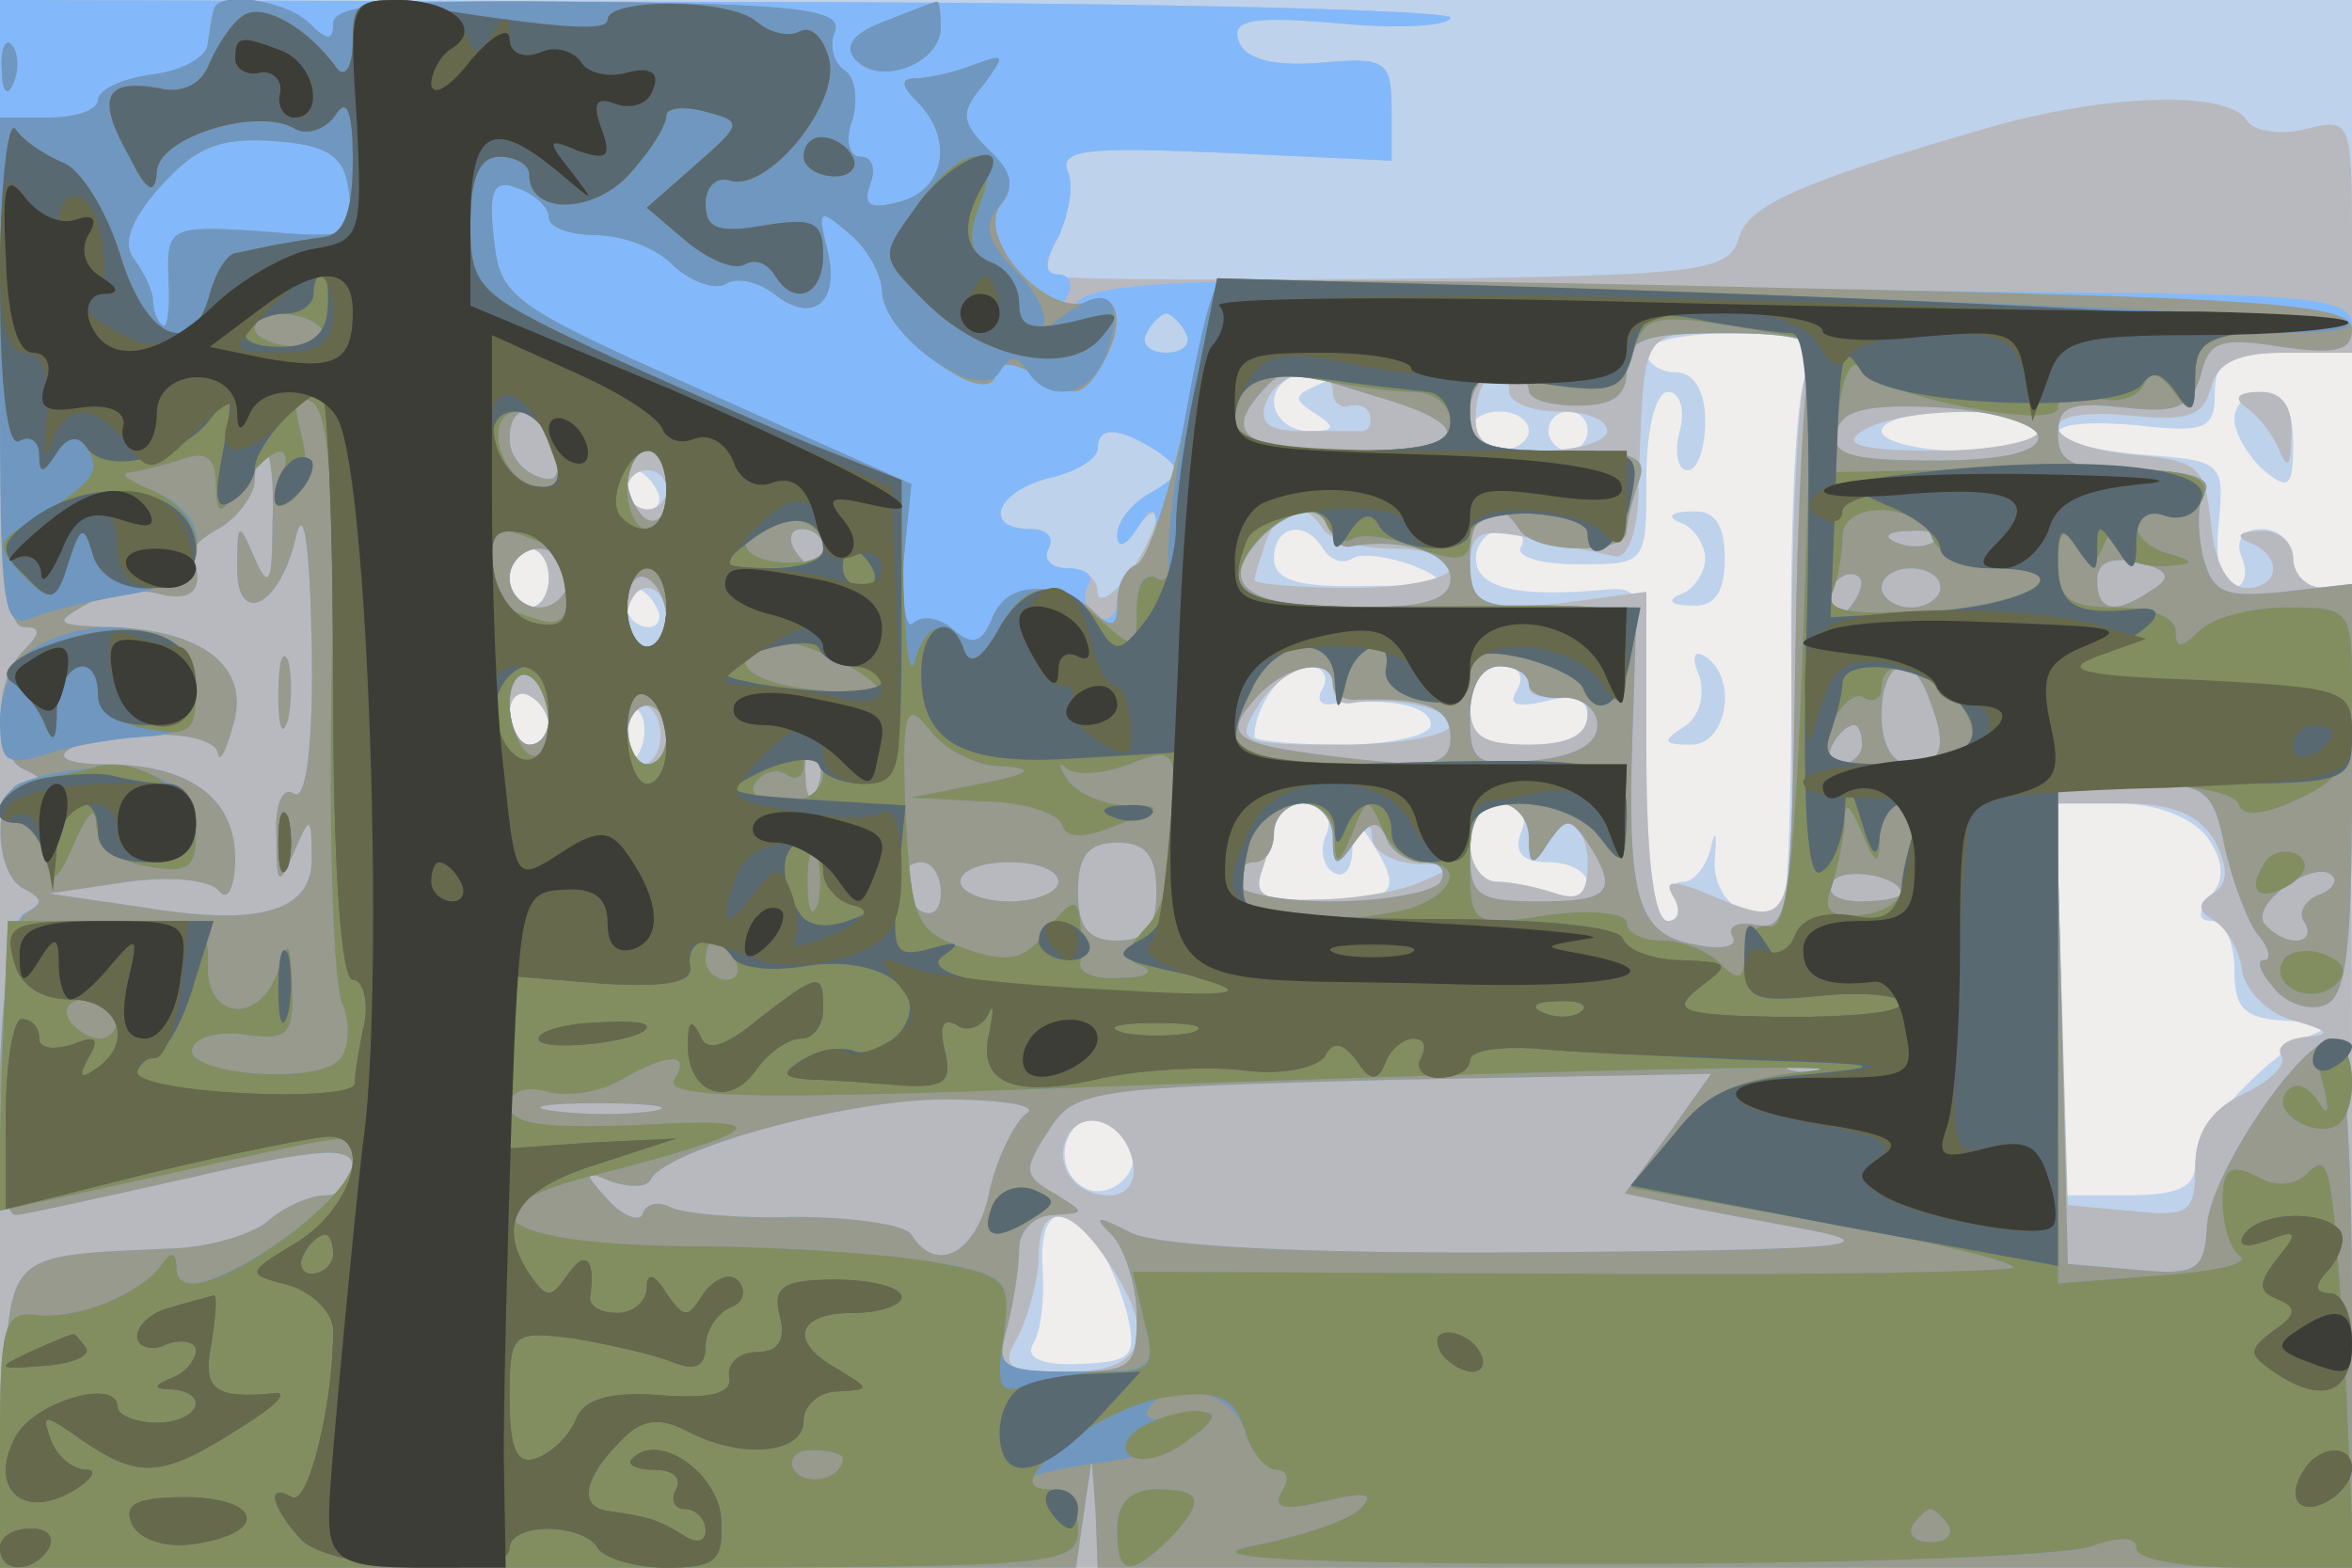<svg xmlns="http://www.w3.org/2000/svg" xmlns:xlink="http://www.w3.org/1999/xlink" width="120" height="80"><g><svg xmlns="http://www.w3.org/2000/svg" xmlns:xlink="http://www.w3.org/1999/xlink" width="120" height="80"/><svg xmlns="http://www.w3.org/2000/svg" width="120" height="80" version="1.0" viewBox="0 0 120 80"><g fill="#efeeed" transform="matrix(.1 0 0 -.1 0 80)"><path d="M0 400V0h1200v800H0V400z"/></g></svg><svg xmlns="http://www.w3.org/2000/svg" width="120" height="80" version="1.0" viewBox="0 0 120 80"><g fill="#bed2eb" transform="matrix(.1 0 0 -.1 0 80)"><path d="M0 400V0h1200v250c0 216-2 250-15 250-8 0-15 7-15 15s-7 15-16 15c-10 0-14-6-10-15 3-8 1-15-5-15s-9 15-7 33c3 31 2 32-39 35-24 2-43 7-43 11 0 5 18 6 40 4 35-4 40-2 40 16 0 17 6 21 35 21h35v180H0V400zm921 208c-5-13-8-80-7-151 0-70-2-127-6-127-21 0-35 14-33 33 1 12 0 14-2 5-2-10-9-18-14-18-6 0-7-4-4-10 3-5 1-10-4-10-7 0-11 32-11 85 0 83-1 86-22 84-44-4-65 1-65 16 0 8 7 15 14 15 8 0 12-4 9-9s10-9 29-9c35 0 35 0 35 44 0 26 5 44 11 44s9-9 6-20-1-20 4-20 9 11 9 25c0 16-6 25-15 25-8 0-15 5-15 10 0 6 20 10 45 10 42 0 44-1 36-22zm-250-5c-11-5-11-7 0-14s10-9-3-9c-10 0-18 7-18 15s8 15 18 14c12 0 13-2 3-6zm109-23c0-5-7-10-15-10s-15 5-15 10c0 6 7 10 15 10s15-4 15-10zm30 0c0-5-4-10-10-10-5 0-10 5-10 10 0 6 5 10 10 10 6 0 10-4 10-10zm230 0c0-5-18-10-40-10s-40 5-40 10c0 6 18 10 40 10s40-4 40-10zm-705-30c3-5 1-10-4-10-6 0-11 5-11 10 0 6 2 10 4 10 3 0 8-4 11-10zm340-30c4-6 10-8 15-5 4 3 19 1 32-4 19-8 15-10-24-10-36-1-48 3-48 14 0 17 16 20 25 5zm-395-15c0-8-4-15-10-15-5 0-10 7-10 15s5 15 10 15c6 0 10-7 10-15zm55-15c3-5 1-10-4-10-6 0-11 5-11 10 0 6 2 10 4 10 3 0 8-4 11-10zm340-41c-4-6-1-10 6-8 28 3 49-1 49-11 0-5-20-10-45-10s-45 2-45 4c0 16 15 36 27 36 8 0 11-5 8-11zm99-1c-5-8 0-9 14-6 15 4 22 2 22-8 0-9-11-14-30-14-23 0-30 4-30 20 0 11 7 20 16 20s12-5 8-12zm-494-19c0-5-4-9-10-9-5 0-10 7-10 16 0 8 5 12 10 9 6-3 10-10 10-16zm47-11c-3-8-6-5-6 6-1 11 2 17 5 13 3-3 4-12 1-19zm350-43c-4-8-2-17 3-20 6-4 10 2 10 12 0 15 2 16 10 3 16-25 12-30-26-30-29 0-35 3-30 16 3 9 6 20 6 25s7 9 16 9c10 0 14-6 11-15zm99 0c-4-10 1-15 14-15 11 0 20-5 20-11s-7-8-16-5-22 6-30 6-14 9-14 20c0 12 7 20 16 20 10 0 14-6 10-15zm350-2c9-13 9-22 2-30-7-9-7-13 1-13 6 0 11-11 11-25 0-20 5-25 28-26 15 0 21-3 14-6-24-10-62-50-62-67 0-12-9-16-35-16h-35v200h31c19 0 37-7 45-17zM576 219c10-17-13-36-27-22-12 12-4 33 11 33 5 0 12-5 16-11zm-18-52c6-6 13-23 17-37 5-22 3-25-24-26-19-1-28 3-24 10 4 6 6 23 5 38-2 30 9 36 26 15zm300 366c6-2 12-11 12-18s-6-16-12-18c-8-3-6-6 5-6 12-1 17 7 17 24s-5 25-17 24c-11 0-13-3-5-6zm9-78c3-10 0-21-8-26-11-7-11-9 4-9 18 0 24 34 7 45-6 4-7-1-3-10zm273 131c0-7 7-19 15-26 13-11 15-8 15 14 0 16-5 26-15 26-8 0-15-6-15-14z"/></g></svg><svg xmlns="http://www.w3.org/2000/svg" width="120" height="80" version="1.0" viewBox="0 0 120 80"><g fill="#b8b9be" transform="matrix(.1 0 0 -.1 0 80)"><path d="M0 400V0h1200v250c0 216-2 250-15 250-8 0-15 7-15 15s-8 15-17 14c-11 0-13-3-5-6 17-7 15-23-2-23-9 0-16 12-18 33-3 29-6 32-40 35-21 2-38 8-38 14s15 8 36 6c29-3 38-1 42 14 3 13 14 18 38 18h34v60c0 59-1 60-24 54-13-3-27-1-30 5-10 15-72 13-131-4-97-28-124-40-128-57-5-16-20-18-139-20-124-1-192-1-211 1-4 1-3 10 3 20 5 11 8 26 5 33-5 12 10 13 80 10l85-4v26c0 25-3 27-36 24-25-2-39 2-42 11-4 11 7 13 52 9 31-3 56-1 56 3s-166 8-370 8L0 800V400zm605 230c3-5-1-10-10-10s-13 5-10 10c3 6 8 10 10 10s7-4 10-10zm316-22c-4-13-7-81-7-151 1-137 3-132-48-111-14 5-17 4-12-4 4-7 2-12-3-12-7 0-11 31-11 84v84l-45-6c-41-4-45-3-45 17s4 22 33 16c17-4 37-8 42-9 6 0 11 15 11 34 3 85 0 80 49 80 42 0 44-1 36-22zm-241-8c0-5 4-9 9-7 5 1 9-1 10-5 1-5-1-8-4-8h-30c-18 0-23 4-19 15 7 17 34 21 34 5zm90 0c0-5 11-10 25-10s25-4 25-10c0-5-15-10-34-10-29 0-34 4-33 20 1 20 17 29 17 10zm270-20c0-5-24-10-52-10-38 0-49 3-38 10 20 13 90 13 90 0zm-450-10c13-9 13-12-2-21-10-5-18-15-18-22s4-6 10 3c5 8 10 11 10 5-1-5-7-19-15-29-8-11-15-14-15-8 0 7-7 12-16 12-8 0-12 5-9 10 3 6-1 10-9 10-25 0-18 19 9 26 14 3 25 10 25 15 0 12 11 11 30-1zm-250-20c0-5-4-10-10-10-5 0-10 5-10 10 0 6 5 10 10 10 6 0 10-4 10-10zm335-20c3-5 19-10 36-10 16 0 29-4 29-10 0-5-22-10-50-10-27 0-50 2-50 4s3 11 6 20c7 18 20 21 29 6zm-395-25c0-8-4-15-10-15-5 0-10 7-10 15s5 15 10 15c6 0 10-7 10-15zm60-20c0-8-4-15-10-15-5 0-10 7-10 15s5 15 10 15c6 0 10-7 10-15zm340-35c0-5 3-9 8-9 23 4 52-2 52-11 0-5-25-10-55-10-53 0-55 1-43 20 13 21 38 27 38 10zm100 0c0-5 7-7 15-4 9 4 15 0 15-10 0-11-9-16-30-16-23 0-30 4-30 20 0 11 7 20 15 20s15-4 15-10zm-500-21c0-5-4-9-10-9-5 0-10 7-10 16 0 8 5 12 10 9 6-3 10-10 10-16zm57-4c0-8-4-15-9-15-4 0-8 7-8 15s4 15 8 15c5 0 9-7 9-15zm343-52c0-15 2-16 10-3 6 10 10 11 10 3 0-7 10-13 23-14 21 0 21-1 2-9-11-5-35-9-54-9-26-1-32 2-27 15 3 9 6 20 6 25s7 9 15 9 15-8 15-17zm101 0c0-11 3-13 6-5 8 20 23 14 23-9 0-15-4-19-16-15-9 3-22 6-30 6s-14 9-14 20c0 25 30 27 31 3zm349-2c7-14 7-22-1-27s-8-9 1-14c6-4 13-15 14-26 2-10 14-22 27-25 17-5 19-7 6-8-10-1-16-5-13-10 3-4-6-13-19-19-17-8-25-20-25-37 0-24-3-26-32-23l-33 3-3 103-3 102h35c25 0 38-6 46-19zM578 207c2-10-3-17-12-17-18 0-29 16-21 31 9 14 29 6 33-14zm-14-49c27-39 21-58-19-58-32 0-35 2-25 19 5 11 10 29 10 40 0 27 15 27 34-1zm582 434c6-4 14-14 17-22 4-10 6-8 6 8 1 15-5 22-16 22s-14-3-7-8z"/></g></svg><svg xmlns="http://www.w3.org/2000/svg" width="120" height="80" version="1.0" viewBox="0 0 120 80"><g fill="#83b9fb" transform="matrix(.1 0 0 -.1 0 80)"><path d="M0 640c0-118 3-160 12-160s9-3 0-12c-16-16-15-55 1-61 9-4 9-6 0-6-17-1-17-48 0-55 9-5 9-7-1-12-13-6-18-154-4-154 4 0 44 9 89 19 69 16 83 16 83 5 0-8-6-14-14-14s-21-6-28-12c-7-7-29-14-48-15-89-4-85 0-88-85L-1 0h550l4 28 4 27 2-27 1-28h640v135c0 79-4 135-9 135-17 0-63-69-65-95-1-23-5-26-36-23l-35 3-3 123-3 122h40c36 0 40-2 46-32 4-18 12-39 17-45 6-7 7-13 3-13s-2-6 5-14c6-8 18-12 26-9 11 4 14 28 14 110v105l-35-4c-30-3-36-1-41 18-3 13-3 28 1 33 4 7-8 11-34 11-33 0-41 4-41 18 0 15 6 17 34 14 27-3 34 0 39 17 4 17 10 19 41 14 29-4 36-2 36 11 0 14-20 16-167 17-93 1-235 3-318 5-105 2-154-1-164-9-12-9-13-9-7 1 4 6 2 12-4 12-7 0-8 6 0 19 5 11 8 26 5 33-5 12 10 13 80 10l85-4v26c0 25-3 27-36 24-25-2-39 2-42 11-4 11 7 13 52 9 31-3 56-1 56 3s-166 8-370 8L0 800V640zm605-10c3-5-1-10-10-10s-13 5-10 10c3 6 8 10 10 10s7-4 10-10zm319-11c-3-6-7-75-8-153-2-130-3-141-20-138-10 2-15-1-12-6s-6-7-19-4c-30 5-35 24-32 110l2 62h-42c-39 0-43 2-43 25 0 25 14 33 25 15 8-13 55-13 55-1 0 5 3 16 6 25 5 13-2 16-40 16-39 0-46 3-46 20 0 11 7 20 15 20s15-4 15-9 11-8 25-8c18 0 25 5 25 18 0 16 8 19 51 19 34 0 48-4 43-11zm-223-21c53-15 49-28-9-28-54 0-67 7-51 27 14 16 12 16 60 1zm339-21c0-8-20-12-53-12-43 0-53 3-50 15 3 11 16 14 54 12 28-2 49-9 49-15zm-757-6c3-14 1-18-9-14-8 3-14 11-14 19 0 21 17 17 23-5zm307-1c13-9 13-12-2-21-10-5-18-15-18-22s4-6 10 3c8 13 10 12 10-2 0-10-4-18-10-18-5 0-10-7-10-16 0-8-5-12-10-9-6 4-8 11-5 16 4 5-1 9-10 9s-13 5-10 10c3 6-1 10-9 10-25 0-18 19 9 26 14 3 25 10 25 15 0 12 11 11 30-1zm-451-37c0-31-2-34-9-18-8 19-9 19-9-3-1-33 22-22 30 14 4 17 7-4 8-54 1-53-3-81-9-77s-10-6-9-22c0-25 1-26 9-8 8 19 9 19 9-2 1-28-26-36-86-26l-48 7 40 6c22 3 43 1 47-5 4-5 8 2 8 17 0 31-24 48-66 48-39 0-20 14 21 15 19 1 35-3 36-9s4 0 8 14c9 30-16 49-64 50-26 1-28 2-12 11 10 6 27 9 38 6 17-5 24 3 17 19-2 3 5 10 15 15 9 6 17 17 17 24 0 8 2 15 5 15s5-17 4-37zm201 16c0-11-4-17-10-14-5 3-10 13-10 21s5 14 10 14c6 0 10-9 10-21zm340-19c0-5 3-9 8-9 27 5 52-3 52-16 0-11-12-15-49-15-54 0-70 11-49 34 15 17 38 21 38 6zm-260-10c0-5-2-10-4-10-3 0-8 5-11 10-3 6-1 10 4 10 6 0 11-4 11-10zm567 4c-3-3-12-4-19-1-8 3-5 6 6 6 11 1 17-2 13-5zm-697-19c0-8-7-15-15-15s-15 7-15 15 7 15 15 15 15-7 15-15zm808-6c-19-13-28-11-28 5 0 9 7 12 21 9 16-4 17-8 7-14zm-758-15c0-8-4-14-10-14-5 0-10 9-10 21 0 11 5 17 10 14 6-3 10-13 10-21zm602 4c-7-7-12-8-12-2 0 14 12 26 19 19 2-3-1-11-7-17zm48 12c0-5-7-10-15-10s-15 5-15 10c0 6 7 10 15 10s15-4 15-10zm-710-66c0-8-4-14-10-14-5 0-10 9-10 21 0 11 5 17 10 14 6-3 10-13 10-21zm400 17c0-5 6-9 13-8 34 1 47-4 47-19 0-14-8-16-51-11-61 7-66 11-48 31 15 17 39 21 39 7zm100 0c0-5 8-8 18-7 9 0 17-6 17-14 0-10-12-16-32-18-30-3-33-1-33 22 0 16 6 26 15 26 8 0 15-4 15-9zm204-7c10-25 7-34-9-34-9 0-15 9-15 25 0 28 15 34 24 9zm-644-19c0-8-4-15-10-15-5 0-10 7-10 15s5 15 10 15c6 0 10-7 10-15zm610-5c0-5-5-10-11-10-5 0-7 5-4 10 3 6 8 10 11 10 2 0 4-4 4-10zm-533-22c-3-8-6-5-6 6-1 11 2 17 5 13 3-3 4-12 1-19zm263-25c0-16 2-16 11-3 8 11 12 12 16 3 2-7 11-13 19-13 9 0 12-4 9-10-3-5-28-10-56-10-27 0-49 5-49 10 0 6 5 10 10 10 6 0 10 7 10 15s7 15 15 15 15-8 15-17zm100 0c0-15 2-16 10-3 9 13 11 13 20 0 16-25 12-30-25-30-31 0-35 3-35 25 0 16 6 25 15 25 8 0 15-8 15-17zm-190-28c0-18-5-25-20-25s-20 7-20 25 5 25 20 25 20-7 20-25zm-110-1c0-8-4-12-10-9-5 3-10 10-10 16 0 5 5 9 10 9 6 0 10-7 10-16zm60 6c0-5-11-10-25-10s-25 5-25 10c0 6 11 10 25 10s25-4 25-10zm430-6c0-2-9-4-21-4-11 0-18 4-14 10 5 8 35 3 35-6zm212-1c-6-3-10-9-6-14 3-5 1-9-5-9-5 0-12 4-16 9-6 11 27 33 35 24 3-3-1-8-8-10zm-224-90c-10-2-28-2-40 0-13 2-5 4 17 4 22 1 32-1 23-4zm-107-32-22-30 23-5c13-3 46-9 73-14 39-8 10-10-138-11-122-1-196 3-210 10-18 9-20 9-9-2 6-7 12-26 12-41 0-26-3-28-36-28s-36 2-30 23c3 12 6 30 6 40 0 9 8 17 18 17 16 1 16 1 0 11-16 9-16 12-3 32 13 21 22 22 176 26l162 3-22-31zm-518 12c-13-2-35-2-50 0-16 2-5 4 22 4 28 0 40-2 28-4zm191-1c-6-4-15-22-19-39-6-32-27-44-40-23-3 5-30 9-60 9-29-1-58 2-63 5-6 3-12 2-14-3-1-5-10-2-18 7-13 14-12 15 2 9 9-3 18-3 20 1 7 15 96 40 148 41 30 0 50-3 44-7zM142 445c0-16 2-22 5-12 2 9 2 23 0 30-3 6-5-1-5-18z"/></g></svg><svg xmlns="http://www.w3.org/2000/svg" width="120" height="80" version="1.0" viewBox="0 0 120 80"><g fill="#979a8d" transform="matrix(.1 0 0 -.1 0 80)"><path d="M109 795c-1-3-2-11-3-17 0-7-13-14-28-16-16-2-28-8-28-13s-11-9-25-9H0V610c0-94 3-130 12-130s9-3 0-12c-16-16-15-55 1-61 9-4 9-6 0-6-17-1-17-48 0-55 9-5 9-7 0-12-14-6-19-154-5-154 4 0 44 9 89 19 69 16 83 16 83 5 0-8-6-14-14-14s-21-6-28-12c-7-7-29-14-48-15-89-4-85 0-88-85L-1 0h550l4 28 4 27 2-27 1-28h640v135c0 79-4 135-9 135-17 0-63-69-65-95-1-23-5-26-36-23l-35 3-3 122-3 123h40c36 0 40-2 46-32 4-18 12-39 17-45 6-7 7-13 3-13s-2-6 5-14c6-8 18-12 26-9 11 4 14 28 14 110v105l-35-4c-30-3-36-1-41 18-3 13-3 28 1 33 4 7-8 11-34 11-33 0-41 4-41 18 0 15 6 17 34 14 27-3 34 0 39 17 4 17 10 19 41 14 28-4 36-2 36 9 0 13-44 16-287 21-158 4-289 5-291 2-2-2-11-35-18-72-8-37-19-69-24-71-6-2-10-11-10-20 0-12-3-13-12-4-17 17-45 15-52-4-5-12-10-14-20-5-7 6-16 7-20 3s-6 11-5 32l4 39-105 47c-99 44-105 48-108 78-3 25 0 31 12 26 9-3 16-10 16-15s11-9 24-9c14 0 32-7 40-16 9-8 21-12 26-9 6 4 17 1 25-5 20-16 34-4 27 23-5 20-4 21 11 8 9-7 17-21 17-30 1-20 52-60 58-43 2 8 8 8 23-1 16-10 21-9 29 3 15 23 12 43-5 36-21-8-58 33-44 50 7 8 5 17-7 28-14 14-14 19-2 33 11 15 11 16-5 10-10-4-24-7-30-7-8 0-7-4 1-12 19-19 14-45-9-51-15-4-19-2-15 9 3 8 1 14-5 14s-8 9-4 19c3 11 1 22-4 25-6 4-8 13-5 20 4 11-19 14-125 15-98 1-131-1-131-11 0-9-3-9-12 0-12 12-47 17-49 7zm69-93c3-23 1-24-45-20-47 3-48 2-47-25 1-15-1-26-3-23-3 2-5 8-5 13 0 4-4 13-9 20-7 8-3 20 13 38 18 20 30 25 58 23s36-8 38-26zm746-83c-3-6-7-75-8-153-2-130-3-141-20-138-10 2-15-1-12-6s-6-7-19-4c-30 5-35 24-32 110l2 62h-42c-39 0-43 2-43 25 0 25 14 33 25 15 8-13 55-13 55-1 0 5 3 16 6 25 5 13-2 16-40 16-39 0-46 3-46 20 0 11 7 20 15 20s15-4 15-9 11-8 25-8c18 0 25 5 25 18 0 16 8 19 51 19 34 0 48-4 43-11zm-223-21c53-15 49-28-9-28-54 0-67 7-51 27 14 16 12 16 60 1zm339-21c0-8-20-12-53-12-43 0-53 3-50 15 3 11 16 14 54 12 28-2 49-9 49-15zm-757-6c3-14 1-18-9-14-8 3-14 11-14 19 0 21 17 17 23-5zm-144-38c0-31-2-34-9-18-8 19-9 19-9-3-1-33 22-22 30 14 4 17 7-4 8-54 1-53-3-81-9-77s-10-6-9-22c0-25 1-26 9-8 8 19 9 19 9-2 1-28-26-36-86-26l-48 7 40 6c22 3 43 1 47-5 4-5 8 2 8 17 0 31-24 48-66 48-39 0-20 14 21 15 19 1 35-3 36-9s4 0 8 14c9 30-16 49-64 50-26 1-28 2-12 11 10 6 27 9 38 6 17-5 24 3 17 19-2 3 5 10 15 15 9 6 17 17 17 24 0 8 2 15 5 15s5-17 4-37zm201 16c0-11-4-17-10-14-5 3-10 13-10 21s5 14 10 14c6 0 10-9 10-21zm340-19c0-5 3-9 8-9 27 5 52-3 52-16 0-11-12-15-49-15-54 0-70 11-49 34 15 17 38 21 38 6zm-260-10c0-5-2-10-4-10-3 0-8 5-11 10-3 6-1 10 4 10 6 0 11-4 11-10zm567 4c-3-3-12-4-19-1-8 3-5 6 6 6 11 1 17-2 13-5zm-697-19c0-8-7-15-15-15s-15 7-15 15 7 15 15 15 15-7 15-15zm808-6c-19-13-28-11-28 5 0 9 7 12 21 9 16-4 17-8 7-14zm-758-15c0-8-4-14-10-14-5 0-10 9-10 21 0 11 5 17 10 14 6-3 10-13 10-21zm602 4c-7-7-12-8-12-2 0 14 12 26 19 19 2-3-1-11-7-17zm48 12c0-5-7-10-15-10s-15 5-15 10c0 6 7 10 15 10s15-4 15-10zm-710-66c0-8-4-14-10-14-5 0-10 9-10 21 0 11 5 17 10 14 6-3 10-13 10-21zm400 17c0-5 6-9 13-8 34 1 47-4 47-19 0-14-8-16-51-11-61 7-66 11-48 31 15 17 39 21 39 7zm100 0c0-5 8-8 18-7 9 0 17-6 17-14 0-10-12-16-32-18-30-3-33-1-33 22 0 16 6 26 15 26 8 0 15-4 15-9zm204-7c10-25 7-34-9-34-9 0-15 9-15 25 0 28 15 34 24 9zm-644-19c0-8-4-15-10-15-5 0-10 7-10 15s5 15 10 15c6 0 10-7 10-15zm610-5c0-5-5-10-11-10-5 0-7 5-4 10 3 6 8 10 11 10 2 0 4-4 4-10zm-533-22c-3-8-6-5-6 6-1 11 2 17 5 13 3-3 4-12 1-19zm263-25c0-16 2-16 11-3 8 11 12 12 16 3 2-7 11-13 19-13 9 0 12-4 9-10-3-5-28-10-56-10-27 0-49 5-49 10 0 6 5 10 10 10 6 0 10 7 10 15s7 15 15 15 15-8 15-17zm100 0c0-15 2-16 10-3 9 13 11 13 20 0 16-25 12-30-25-30-31 0-35 3-35 25 0 16 6 25 15 25 8 0 15-8 15-17zm-190-28c0-18-5-25-20-25s-20 7-20 25 5 25 20 25 20-7 20-25zm-110-1c0-8-4-12-10-9-5 3-10 10-10 16 0 5 5 9 10 9 6 0 10-7 10-16zm60 6c0-5-11-10-25-10s-25 5-25 10c0 6 11 10 25 10s25-4 25-10zm430-6c0-2-9-4-21-4-11 0-18 4-14 10 5 8 35 3 35-6zm212-1c-6-3-10-9-6-14 3-5 1-9-5-9-5 0-12 4-16 9-6 11 27 33 35 24 3-3-1-8-8-10zm-224-90c-10-2-28-2-40 0-13 2-5 4 17 4 22 1 32-1 23-4zm-107-32-22-30 23-5c13-3 46-9 73-14 39-8 10-10-138-11-122-1-196 3-210 10-18 9-20 9-9-2 6-7 12-26 12-41 0-26-3-28-36-28s-36 2-30 23c3 12 6 30 6 40 0 9 8 17 18 17 16 1 16 1 0 11-16 9-16 12-3 32 13 21 22 22 176 26l162 3-22-31zm-518 12c-13-2-35-2-50 0-16 2-5 4 22 4 28 0 40-2 28-4zm191-1c-6-4-15-22-19-39-6-32-27-44-40-23-3 5-30 9-60 9-29-1-58 2-63 5-6 3-12 2-14-3-1-5-10-2-18 7-13 14-12 15 2 9 9-3 18-3 20 1 7 15 96 40 148 41 30 0 50-3 44-7zM142 445c0-16 2-22 5-12 2 9 2 23 0 30-3 6-5-1-5-18zm309 344c-16-6-21-13-14-20 13-13 43-1 43 17 0 8-1 14-2 13-2 0-14-5-27-10zM1 764c0-11 3-14 6-6 3 7 2 16-1 19-3 4-6-2-5-13z"/></g></svg><svg xmlns="http://www.w3.org/2000/svg" width="120" height="80" version="1.0" viewBox="0 0 120 80"><g fill="#7097c0" transform="matrix(.1 0 0 -.1 0 80)"><path d="M109 795c-1-3-2-11-3-17 0-7-13-14-28-16-16-2-28-8-28-13s-11-9-25-9H0V609c0-121 1-131 17-124 10 4 33 9 51 12 38 7 45 39 9 53-12 5-17 9-10 9 6 1 18 4 27 7 11 4 16 0 16-12 1-18 1-18 14-1 17 22 27 22 19 0-4-11-3-14 5-9 7 4 10 17 6 33-5 19-4 24 5 18 9-5 12-46 10-149-1-77 1-149 6-159 4-10 3-23-2-28-13-13-79-7-75 6 2 6 14 9 27 7 22-3 25 0 24 25-1 23-2 24-7 8-9-28-37-26-36 3 1 20-4 22-51 22H4l-3-74-2-74 87 19c104 23 94 22 94 6 0-14-42-49-73-60-10-4-17-2-17 6s-3 9-8 1c-10-14-43-28-64-25-16 2-18-7-18-63V0h275c268 0 275 0 275 20 0 12-7 20-17 20-29 0-9 9 31 14 22 3 44 10 50 17 8 9 6 10-12 6-12-3-20-1-16 4 10 17 43 9 49-11 3-11 11-20 16-20 6 0 7-5 3-11-5-9 1-10 22-5s26 4 18-4c-6-6-30-14-55-19-31-6 24-9 180-9 124 0 235 4 248 9 14 5 23 5 23-1s25-10 56-10h55l-4 93c-7 114-8 120-20 108-6-6-17-7-26-1-13 6-17 4-17-13 0-12 4-25 9-28 5-4-13-8-42-10l-51-4v255h44c24 0 46-5 48-10 2-7 13-6 30 2 24 11 28 19 28 56 0 41-1 42-33 42-18 0-38-5-45-12-9-9-12-9-12 0 0 7-13 12-30 12-24 0-30 4-30 23 0 16 3 18 9 8 7-11 9-11 14 0 4 10 6 10 6 2 1-7 11-12 24-12 16 1 18 2 5 6-10 2-18 9-18 15 0 5 6 8 14 5s17 1 20 9c6 15-17 17-135 14l-56-1 5 31c2 18 7 28 11 22 9-14 101-32 101-20 0 6 9 8 20 5 10-3 21 0 24 7s8 6 15-4c9-12 11-11 11 8s5 22 42 22c23 0 39 2 36 5-6 6-571 25-577 19-8-8-30-137-24-146 3-7 1-8-5-4-8 5-12-1-12-15 0-21-1-21-18-6-24 21-48 22-56 1-5-12-10-14-20-5-7 6-16 7-20 3s-6 11-5 32l4 39-105 47c-99 44-105 48-108 78-3 25 0 31 12 26 9-3 16-10 16-15s11-9 24-9c14 0 32-7 40-16 9-8 21-12 26-9 6 4 17 1 25-5 20-16 34-4 27 23-5 20-4 21 11 8 9-7 17-21 17-30 1-23 50-57 60-41 5 9 9 9 14 1 11-18 34-13 41 10 9 27 0 35-22 18-10-7-15-10-11-5 3 4-3 17-14 28-14 14-17 23-8 33 8 10 7 17-6 29-14 14-14 19-2 33 11 15 11 16-5 10-10-4-24-7-30-7-8 0-7-4 1-12 19-19 14-45-9-51-15-4-19-2-15 9 3 8 1 14-5 14s-8 9-4 19c3 11 1 22-4 25-6 4-8 13-5 20 4 11-19 14-125 15-98 1-131-1-131-11 0-9-3-9-12 0-12 12-47 17-49 7zm69-93c3-23 1-24-45-20-47 3-48 2-47-25 1-15-1-26-3-23-3 2-5 8-5 13 0 4-4 13-9 20-7 8-3 20 13 38 18 20 30 25 58 23s36-8 38-26zm-13-71c3-6-4-9-15-8s-20 5-20 9c0 11 28 10 35-1zm760-5c0-1-2-68-5-151-4-113-8-149-17-148-7 2-13-5-13-14 0-13-3-14-12-5-7 7-20 12-30 12s-18 4-18 9-18 7-40 4c-39-6-40-5-40 26 0 27 3 31 26 31 15 0 33-8 40-17 12-16 13-15 14 10 0 30-5 31-142 27-60-1-67 4-48 41 13 24 40 25 41 2 1-17 2-17 6 0 5 19 24 24 20 5-1-7 8-14 21-16 15-2 22 2 22 12 0 13 6 15 28 10 15-4 29-11 30-16 7-16 20-7 24 17 5 24 3 25-41 26-25 0-72 0-104-1-51-1-58 1-55 16 4 23 39 44 45 26 3-6 8-10 13-7s20 1 34-5c20-7 26-6 26 5 0 9 10 13 30 13 17-1 30-5 30-10 0-19 18-6 22 17 5 24 3 25-38 25-37 0-44 3-44 20 0 18 5 20 39 14 33-5 39-3 44 15 5 19 10 21 49 15 23-4 43-7 43-8zm-204-26c11 0 19-7 19-15 0-12-13-15-55-15-39 0-55 4-55 13 0 22 13 29 44 23 16-3 37-6 47-6zm-438-31c4-15 1-19-10-17-19 4-27 38-8 38 7 0 15-9 18-21zm57-19c0-11-4-20-10-20-5 0-10 9-10 20s5 20 10 20c6 0 10-9 10-20zm80-30c0-5-9-8-20-7-22 1-27 13-7 20 14 5 27-1 27-13zm566 5c4-8 17-15 30-15 49 0 22-18-31-22-43-2-54 0-50 10 3 8 5 20 5 28 0 19 39 18 46-1zm-712-1c9-3 16-15 16-26 0-14-5-18-16-14-9 3-18 6-20 6s-4 9-4 20c0 22 1 23 24 14zm66-34c0-11-4-20-10-20-5 0-10 9-10 20s5 20 10 20c6 0 10-9 10-20zm110-45c0-1-16 1-35 3-37 4-47 18-17 24 12 2 52-18 52-27zm-170-16c0-11-4-17-10-14-5 3-10 15-10 26s5 17 10 14c6-3 10-15 10-26zm716 16c9-8 12-19 9-25-6-9-75-15-75-6 0 15 14 35 21 30 5-3 9 0 9 5 0 16 19 13 36-4zm-656-21c0-8-4-14-10-14-5 0-10 9-10 21 0 11 5 17 10 14 6-3 10-13 10-21zm171-15c18-1 15-4-11-9l-35-7 37-2c20 0 38-6 40-12 2-7 11-7 28 0 24 9 24 10 3 10-12 1-25 7-29 14-4 6-4 9 0 5 5-4 19-3 32 2 23 9 24 8 24-30 0-21-7-45-15-53-11-12-12-17-2-20 6-3 2-6-11-6-12-1-21 2-21 7 1 4 1 14 0 22-1 12-5 11-16-4-12-16-20-18-43-10-25 9-27 14-30 69-2 52 0 58 12 43 7-10 24-19 37-19zm-91-4c0-8-9-15-21-15-11 0-17 5-14 10 4 6 11 8 16 5 5-4 9-1 9 4 0 6 2 11 5 11s5-7 5-15zm261-32c0-15 2-15 9 2 7 18 8 19 15 3 4-10 13-18 21-18 22 0 16-17-8-24-33-8-76-7-82 2-3 5-2 18 1 30 7 27 43 30 44 5zm278 0c1 9 6 17 12 17s8-7 5-16-6-21-6-28c0-6-9-12-21-13-15-1-19 2-15 13 3 9 6 23 7 32 0 14 2 13 9-3 7-17 9-17 9-2zm-542-35c-3-7-5-2-5 12s2 19 5 13c2-7 2-19 0-25zm-42-28c3-5 1-10-4-10-6 0-11 5-11 10 0 6 2 10 4 10 3 0 8-4 11-10zM60 280c0-5-4-10-9-10-6 0-13 5-16 10-3 6 1 10 9 10 9 0 16-4 16-10zm284-31c-5-9 40-10 177-5 267 10 451 14 399 9-34-4-50-11-66-32l-22-27 100-18c55-10 97-20 95-23-3-2-105-4-227-3l-222 1 6-26c6-24 4-25-35-25-38 0-41 2-37 24s1 26-36 32c-23 4-79 8-125 8-96 1-119 18-49 36 90 23 96 30 26 26-50-2-68 0-68 10 0 7 8 10 19 7s28 0 38 6c24 14 36 14 27 0zm86-193c0-11-19-15-25-6-3 5 1 10 9 10 9 0 16-2 16-4zm564-34c3-5-1-9-9-9s-12 4-9 9c3 4 7 8 9 8s6-4 9-8zM506 184c-6-16 2-18 22-5 11 7 11 9-1 14-9 3-18-1-21-9zm-55 605c-16-6-21-13-14-20 13-13 43-1 43 17 0 8-1 14-2 13-2 0-14-5-27-10zM1 764c0-11 3-14 6-6 3 7 2 16-1 19-3 4-6-2-5-13zm16-295c-9-5-17-22-17-36 0-22 3-24 23-18 12 4 34 8 50 9 21 1 27 6 27 22 0 32-45 45-83 23zm1-66c-19-5-25-23-9-23 5 0 11-8 14-17 3-15 6-14 15 7 7 16 11 19 11 9 1-10 12-19 26-21 21-4 25-1 25 17 0 29-34 41-82 28zm124-33c0-14 2-19 5-12 2 6 2 18 0 25-3 6-5 1-5-13zm1013-11c-9-14-2-20 14-10 8 6 9 11 3 15-6 3-14 1-17-5zm10-49c-8-13 15-24 27-12 6 6 4 11-6 15-8 3-18 2-21-3zm20-62c4-16 3-19-3-9-6 8-12 9-16 3-7-11 18-24 28-15 10 11 7 43-5 43-6 0-8-9-4-22zM570 20c0-24 6-25 26-6 19 20 18 26-6 26-13 0-20-7-20-20z"/></g></svg><svg xmlns="http://www.w3.org/2000/svg" width="120" height="80" version="1.0" viewBox="0 0 120 80"><g fill="#828e60" transform="matrix(.1 0 0 -.1 0 80)"><path d="M124 792c-6-4-13-15-17-24-4-11-14-16-26-13-28 5-32-5-15-35 9-18 13-20 14-8 0 18 52 34 71 22 6-3 15 0 20 7 6 10 9 2 9-23 0-27-5-38-15-39-8-1-19-3-25-4-5-1-14-3-19-4-5 0-11-10-14-21-9-34-33-23-46 21-7 22-20 43-29 46-9 4-20 11-24 17s-8-29-8-77c0-56 4-86 10-82 5 3 10 0 10-7 0-10 2-10 9 1 7 10 10 10 16 1 7-11 2-17-34-39-13-8-12-11 1-25 14-14 16-13 23 7 6 19 8 19 12 5 3-11 14-18 29-18 32 0 33 37 1 50-12 5-17 9-10 9 6 1 18 4 27 7 11 4 16 0 16-12 1-18 1-18 14-1 17 22 27 22 19 0-4-11-3-14 5-9 7 4 10 17 6 33-5 19-4 24 5 18 9-5 12-46 10-149-1-77 1-149 6-159 4-10 3-23-2-28-13-13-79-7-75 6 2 6 14 9 27 7 22-3 25 0 24 25-1 23-2 24-7 8-9-28-37-26-36 3 1 20-4 22-51 22H4l-3-74-2-74 87 19c104 23 94 22 94 6 0-14-42-49-72-60-11-4-18-2-18 6s-3 9-8 1c-10-14-43-28-64-25-16 2-18-7-18-63V0h275c268 0 275 0 275 20 0 11-7 20-15 20-29 0 26 42 60 47 27 4 34 0 40-16 3-12 11-21 16-21 6 0 7-5 3-11-5-9 1-10 22-5s26 4 18-4c-6-6-30-14-55-19-31-6 24-9 180-9 124 0 235 4 248 9 14 5 23 5 23-1s25-10 56-10h55l-4 92c-7 115-8 121-20 109-6-6-17-7-26-1-13 6-17 4-17-13 0-12 4-25 9-28 5-4-13-8-42-10l-51-4v255h44c24 0 46-5 48-10 2-7 13-6 30 2 24 11 28 19 28 56 0 41-1 42-33 42-18 0-38-5-45-12-9-9-12-9-12 0 0 7-13 12-30 12-24 0-30 4-30 23 0 16 3 18 9 8 7-11 9-11 14 0 4 10 6 10 6 2 1-7 11-12 24-12 16 1 18 2 5 6-10 2-18 9-18 15 0 5 6 8 14 5s17 1 20 9c6 15-17 17-135 14l-56-1 5 31c2 18 7 28 11 22 9-14 101-32 101-20 0 6 9 8 20 5 10-3 21 0 24 7s8 6 15-4c9-12 11-11 11 7 0 19 6 22 43 25 46 4-163 15-395 22l-147 4-10-50c-6-27-11-63-11-79 0-18-4-28-10-24-6 3-10-4-10-16 0-21-1-21-18-6-25 23-39 21-53-5-8-14-14-18-17-10-6 18-20 15-25-5-3-10-5 7-6 37l-1 55-48 19c-26 11-75 32-109 48-59 28-63 31-63 64 0 24 5 34 15 34 8 0 15-4 15-9 0-21 33-20 51 0 11 12 19 25 19 30 0 4 9 5 20 2 19-5 19-6-5-27l-25-22 20-17c12-10 25-15 30-12s11 1 15-5c10-17 25-11 25 10 0 17-5 19-30 15-23-4-30-2-30 11 0 8 5 14 12 12 19-7 57 39 51 62-3 11-9 17-15 14-5-3-15-1-22 5-14 12-76 12-76 1 0-6-22-5-92 6-35 6-38 4-38-17 0-13-4-19-8-14-15 21-38 34-48 27zm41-161c3-6-4-9-15-8s-20 5-20 9c0 11 28 10 35-1zm760-5c0-1-2-68-5-151-4-113-8-149-17-148-7 2-13-5-13-14 0-13-3-14-12-5-7 7-20 12-30 12s-18 4-18 9-18 7-40 4c-39-6-40-5-40 26 0 27 3 31 26 31 15 0 33-8 40-17 12-16 13-15 14 10 0 30-5 31-142 27-60-1-67 4-48 41 13 24 40 25 41 2 1-17 2-17 6 0 5 19 24 24 20 5-1-7 8-14 21-16 15-2 22 2 22 12 0 13 6 15 28 10 15-4 29-11 30-16 7-16 20-7 24 17 5 24 3 25-41 26-25 0-72 0-104-1-51-1-58 1-55 16 4 23 39 44 45 26 3-6 8-10 13-7s20 1 34-5c20-7 26-6 26 5 0 9 10 13 30 13 17-1 30-5 30-10 0-19 18-6 22 17 5 24 3 25-38 25-37 0-44 3-44 20 0 18 5 20 39 14 33-5 39-3 44 15 5 19 10 21 49 15 23-4 43-7 43-8zm-204-26c11 0 19-7 19-15 0-12-13-15-55-15-39 0-55 4-55 13 0 22 13 29 44 23 16-3 37-6 47-6zm-438-31c4-15 1-19-10-17-19 4-27 38-8 38 7 0 15-9 18-21zm57-19c0-11-4-20-10-20-5 0-10 9-10 20s5 20 10 20c6 0 10-9 10-20zm80-30c0-5-9-8-20-7-22 1-27 13-7 20 14 5 27-1 27-13zm566 5c4-8 17-15 30-15 49 0 22-18-31-22-43-2-54 0-50 10 3 8 5 20 5 28 0 19 39 18 46-1zm-712-1c9-3 16-15 16-26 0-14-5-18-16-14-9 3-18 6-20 6s-4 9-4 20c0 22 1 23 24 14zm66-34c0-11-4-20-10-20-5 0-10 9-10 20s5 20 10 20c6 0 10-9 10-20zm110-45c0-1-16 1-35 3-37 4-47 18-17 24 12 2 52-18 52-27zm-170-16c0-11-4-17-10-14-5 3-10 15-10 26s5 17 10 14c6-3 10-15 10-26zm716 16c9-8 12-19 9-25-6-9-75-15-75-6 0 15 14 35 21 30 5-3 9 0 9 5 0 16 19 13 36-4zm-656-21c0-8-4-14-10-14-5 0-10 9-10 21 0 11 5 17 10 14 6-3 10-13 10-21zm171-15c18-1 15-4-11-9l-35-7 37-2c20 0 38-6 40-12 2-7 11-7 28 0 24 9 24 10 3 10-12 1-25 7-29 14-4 6-4 9 0 5 5-4 19-3 32 2 23 9 24 8 24-30 0-21-7-45-15-53-11-12-12-17-2-20 6-3 2-6-11-6-12-1-21 2-21 7 1 4 1 14 0 22-1 12-5 11-16-4-12-16-20-18-43-10-25 9-27 14-30 69-2 52 0 58 12 43 7-10 24-19 37-19zm-91-4c0-8-9-15-21-15-11 0-17 5-14 10 4 6 11 8 16 5 5-4 9-1 9 4 0 6 2 11 5 11s5-7 5-15zm261-32c0-15 2-15 9 2 7 18 8 19 15 3 4-10 13-18 21-18 22 0 16-17-8-24-33-8-76-7-82 2-3 5-2 18 1 30 7 27 43 30 44 5zm278 0c1 9 6 17 12 17s8-7 5-16-6-21-6-28c0-6-9-12-21-13-15-1-19 2-15 13 3 9 6 23 7 32 0 14 2 13 9-3 7-17 9-17 9-2zm-542-35c-3-7-5-2-5 12s2 19 5 13c2-7 2-19 0-25zm-42-28c3-5 1-10-4-10-6 0-11 5-11 10 0 6 2 10 4 10 3 0 8-4 11-10zM60 280c0-5-4-10-9-10-6 0-13 5-16 10-3 6 1 10 9 10 9 0 16-4 16-10zm284-31c-5-9 40-10 177-5 267 10 451 14 399 9-34-4-50-11-66-32l-22-27 100-18c55-10 97-20 95-23-3-2-105-4-227-3l-222 1 6-26c6-22 3-25-18-25-13 0-32-3-42-7-14-5-16-1-12 25 4 29 2 31-36 38-23 4-79 8-125 8-96 1-119 18-49 36 90 23 96 30 26 26-50-2-68 0-68 10 0 7 8 10 19 7s28 0 38 6c24 14 36 14 27 0zm86-193c0-11-19-15-25-6-3 5 1 10 9 10 9 0 16-2 16-4zm564-34c3-5-1-9-9-9s-12 4-9 9c3 4 7 8 9 8s6-4 9-8zM506 184c-6-16 2-18 22-5 11 7 11 9-1 14-9 3-18-1-21-9zm-96 536c0-5 7-10 16-10 8 0 12 5 9 10-3 6-10 10-16 10-5 0-9-4-9-10zm57-26c-18-25-18-25 5-48 30-30 74-38 90-18 11 13 9 14-14 8-22-5-28-3-28 9 0 9-6 18-14 21-11 4-13 12-6 30 13 33-9 32-33-2zM20 469c-15-6-20-13-14-17s14-14 17-22c4-10 6-8 6 8 1 23 21 32 21 8 0-7 11-16 25-18 21-4 25-1 25 17 0 34-32 43-80 24zm3-66c-22-4-33-23-14-23 5 0 11-8 14-17 3-15 6-14 15 7 7 16 11 19 11 9 1-10 12-19 26-21 21-4 25-1 25 17 0 20-29 39-50 34-3-1-15-4-27-6zm119-33c0-14 2-19 5-12 2 6 2 18 0 25-3 6-5 1-5-13zm1013-11c-9-14-2-20 14-10 8 6 9 11 3 15-6 3-14 1-17-5zm10-49c-8-13 15-24 27-12 6 6 4 11-6 15-8 3-18 2-21-3zm20-62c4-16 3-19-3-9-6 8-12 9-16 3-7-11 18-24 28-15 10 11 7 43-5 43-6 0-8-9-4-22zM581 71c-7-5-9-11-4-14 6-4 19 0 29 8 15 11 16 14 4 15-8 0-21-4-29-9zm-11-51c0-24 6-25 26-6 19 20 18 26-6 26-13 0-20-7-20-20z"/></g></svg><svg xmlns="http://www.w3.org/2000/svg" width="120" height="80" version="1.0" viewBox="0 0 120 80"><g fill="#596972" transform="matrix(.1 0 0 -.1 0 80)"><path d="M124 792c-6-4-13-15-17-24-4-11-14-16-26-13-28 5-32-5-15-35 9-18 13-20 14-8 0 18 52 34 71 22 6-3 15 0 20 7 6 10 9 2 9-23 0-27-5-38-15-39-8-1-19-3-25-4-5-1-14-3-19-4-5 0-11-10-14-21-9-34-33-23-46 21-7 22-20 43-29 46-9 4-20 11-24 17s-8-29-8-77c0-56 4-86 10-82 5 3 10 0 10-7 0-10 2-10 9 1 5 8 11 9 15 3 9-15 49-6 64 15 11 15 11 12 6-16-5-25-4-32 4-27 7 4 12 12 12 17 0 11 25 39 34 39 3 0 6-67 6-150 0-93 4-150 10-150 5 0 8-10 6-22-3-13-5-27-5-31-1-10-111-5-111 5 0 3 4 8 10 10 5 2 14 18 19 36l10 32H55c-48 0-53-2-48-20 3-13 14-20 29-20 25 0 33-23 12-36-7-5-8-3-3 6 6 10 4 12-8 7-10-3-17-2-17 3 0 6-4 10-9 10-4 0-8-22-8-48v-49l76 19c42 10 82 18 89 18 22 0 12-35-15-53-28-17-28-17-5-23 12-4 22-14 22-23 0-38-13-90-21-85-14 8-10-6 5-22 17-16 106-20 106-4 0 13 37 13 45 0 3-5 19-10 35-10 26 0 29 4 28 25-2 24-32 44-45 31-4-3 1-6 11-6 9 0 14-4 11-10-3-5-1-10 4-10 6 0 11-5 11-11s-5-7-12-2c-13 8-18 9-38 12-15 2-12 17 6 35 11 12 20 13 34 6 28-15 60-12 60 5 0 8 8 15 18 15 16 1 16 1 0 11-26 14-22 29 7 29 14 0 25 4 25 8 0 5-15 9-34 9-27 0-32-4-28-19 3-12-1-18-12-18-9 0-15-6-14-13 2-8-9-11-35-9s-39-2-43-12c-3-8-12-17-20-20-10-4-14 4-14 30 0 34 1 35 33 31 17-3 40-8 50-12 12-5 17-2 17 8 0 8 6 17 13 20 6 2 8 8 4 13s-12 2-18-6c-8-13-10-13-19 0-6 10-10 11-10 3 0-7-7-13-15-13s-14 3-14 8c3 19-2 25-11 12s-11-13-20 0c-17 26-7 43 35 56l40 13-42-2-43-3v88l48-4c34-2 46 1 44 9-2 15 14 17 22 4 4-5 20-7 37-4 38 6 65-13 48-34-7-8-18-12-24-9-7 2-18 0-26-5-11-7-10-9 6-10 11 0 32-2 46-3 21-1 25 2 21 18-3 12-1 17 6 13 5-4 13-1 16 5 3 7 3 3 1-8-7-27 12-35 58-24 19 4 51 6 70 4 20-3 39 1 43 7 4 8 9 7 16-2 7-11 11-11 15-1 2 6 9 12 14 12 6 0 7-4 4-10-3-5 1-10 9-10 9 0 16 4 16 9s15 7 33 6c17-2 68-4 112-6 65-2 70-3 30-7-40-3-54-9-71-31l-22-26 109-21 109-20v246h75c73 0 75 1 75 25 0 23-3 24-77 27-71 3-76 4-50 15 28 13 36 25 15 22-29-3-38 2-38 24 0 18 2 19 10 7 9-13 10-13 10 0s1 13 10 0c8-13 10-12 10 4 0 11 5 16 14 13 8-3 17 0 19 8 7 16-52 23-133 15-53-6-54-6-27-18 15-6 27-16 27-22 0-5 11-10 25-10 48 0 24-18-28-22l-53-3 2 50c3 90 3 92 14 75s131-22 143-6c5 7 10 6 17-4 8-12 10-11 10 7 0 19 6 22 43 25 46 4-163 15-395 22l-147 4-10-50c-6-27-11-61-11-77 0-15-7-36-15-47-14-18-16-18-26-1-14 24-36 21-50-5-8-14-14-18-17-10-7 21-22 13-22-12 0-35 21-47 79-43l51 3v-43c0-29-5-45-17-52-15-8-14-10 12-16 51-11 52-14 5-14-79 1-133 11-119 21 10 7 8 8-6 4-19-5-20-2-17 33l4 40-49 3c-44 3-46 4-23 15 14 6 27 7 28 2 2-5 12-9 23-9 17 0 19 8 19 78v77l-48 19c-26 11-75 32-109 48-59 28-63 31-63 64 0 24 5 34 15 34 8 0 15-4 15-9 0-21 33-20 51 0 11 12 19 25 19 30 0 4 9 5 20 2 19-5 19-6-5-27l-25-22 20-17c12-10 25-15 30-12s11 1 15-5c10-17 25-11 25 10 0 17-5 19-30 15-23-4-30-2-30 11 0 8 5 14 12 12 19-7 57 39 51 62-3 11-9 17-15 14-5-3-15-1-22 5-14 12-76 12-76 1 0-6-22-5-92 6-35 6-38 4-38-17 0-13-4-19-8-14-15 21-38 34-48 27zm43-151c-1-12-9-18-24-18-12 0-20 3-17 8s12 9 20 9 14 5 14 10c0 6 2 10 4 10 3 0 4-8 3-19zm747-11c8 0 10-41 8-141-3-99 0-139 7-134 6 3 11 16 12 28 1 20 2 20 9-3 5-17 8-19 9-7 1 9 6 17 12 17s8-7 5-16-6-23-6-31c0-11-7-14-24-11s-27 0-31-11c-5-13-7-14-15-1-8 12-10 10-10-9 0-21 4-23 40-19 22 2 40 0 40-4 0-5-27-7-60-7-53 1-58 3-43 15 16 12 16 13-9 14-14 0-28 5-30 11s-39 10-95 10c-51 0-94 3-97 8-3 4-2 17 1 29 6 23 42 31 44 10 0-10 2-10 6 0 7 17 23 15 23-3 0-8 9-15 20-15s20 7 20 15c0 21 50 19 66-2 12-16 13-15 14 10 0 30-5 31-142 27-60-1-67 4-48 41 13 24 40 25 41 2 1-17 2-17 6 0 5 19 24 24 20 5-1-7 8-14 21-16 15-2 22 2 22 12 0 13 6 15 28 10 15-4 29-11 30-16 7-16 20-7 24 17l5 25H734c-102 0-110 3-98 34 7 19 44 22 44 4 0-10 3-9 9 1 6 9 11 10 15 2 9-13 46-15 46-2 0 5 14 9 30 9 17-1 30-5 30-10 0-19 18-6 22 17 5 24 3 25-38 25-37 0-44 3-44 20 0 18 5 20 39 14 34-5 39-3 44 16 5 20 10 22 38 16 17-3 37-6 43-6zm-186-30c6 0 12-7 12-15 0-12-13-15-55-15-39 0-55 4-55 13 0 23 13 28 50 23 19-3 41-5 48-6zm-445-31c4-15 1-19-11-17-21 4-29 38-9 38 8 0 17-9 20-21zm57-19c0-19-11-26-23-14-8 8 3 34 14 34 5 0 9-9 9-20zm80-31c0-5-12-9-27-9-27 1-27 1-9 15 19 14 36 12 36-6zm-132-17c3-19-1-23-15-20-10 2-19 14-21 26-3 19 1 23 15 20 10-2 19-14 21-26zm157 8c3-5 1-10-4-10-6 0-11 5-11 10 0 6 2 10 4 10 3 0 8-4 11-10zm-105-20c0-11-4-20-10-20-5 0-10 9-10 20s5 20 10 20c6 0 10-9 10-20zm96-30c8 0 14-3 14-8 0-4-18-6-40-4s-40 6-40 8c0 10 45 21 48 13 2-5 10-9 18-9zm-156-25c0-26-14-33-25-15-9 14 1 40 15 40 5 0 10-11 10-25zm716 10c22-21 9-35-33-35-28 0-34 3-29 16 3 9 6 20 6 25 0 14 40 10 56-6zm-656-26c0-10-4-19-10-19-5 0-10 12-10 26s4 23 10 19c6-3 10-15 10-26zm80-64c0-8 8-15 18-16 14 0 14-2-3-8-12-5-23-4-27 3-11 16-10 36 2 36 6 0 10-7 10-15zm387-71c-3-3-12-4-19-1-8 3-5 6 6 6 11 1 17-2 13-5zm-199-11c-10-2-26-2-35 0-10 3-2 5 17 5s27-2 18-5zM170 160c0-5-5-10-11-10-5 0-7 5-4 10 3 6 8 10 11 10 2 0 4-4 4-10zm240 560c0-5 7-10 16-10 8 0 12 5 9 10-3 6-10 10-16 10-5 0-9-4-9-10zm57-26c-18-25-18-25 5-48 30-30 74-38 90-18 11 13 9 14-14 8-22-5-28-3-28 9 0 9-6 18-14 21-15 6-16 21-3 42 15 24-18 12-36-14zM147 563c-4-3-7-11-7-17s5-5 12 2c6 6 9 14 7 17-3 3-9 2-12-2zM16 535c-16-12-17-16-3-29 13-14 16-13 22 7 6 19 8 19 12 5 6-25 53-24 53 1 0 32-50 41-84 16zm4-66c-15-6-20-13-14-17s14-14 17-22c4-10 6-8 6 8 1 24 21 31 21 7 0-9 9-15 25-15 18 0 25 5 25 19 0 30-34 38-80 20zm3-66c-22-4-33-23-14-23 5 0 12-8 14-17 4-14 5-12 6 5 1 24 21 31 21 7 0-9 9-15 25-15 18 0 25 5 25 20 0 11-6 20-14 20s-20 2-28 4c-7 2-23 1-35-1zm119-33c0-14 2-19 5-12 2 6 2 18 0 25-3 6-5 1-5-13zm426 13c7-3 16-2 19 1 4 3-2 6-13 5-11 0-14-3-6-6zm-38-63c0-5 7-10 16-10 8 0 12 5 9 10-3 6-10 10-16 10-5 0-9-4-9-10zm-388-25c0-16 2-22 5-12 2 9 2 23 0 30-3 6-5-1-5-18zm245-15c-18-15-27-17-30-8-4 8-6 7-6-4-1-25 20-34 34-15 7 10 17 17 24 17 6 0 11 7 11 15 0 19-2 19-33-5zm-112-11c5-6 55 0 55 7 0 3-13 3-29 2s-28-5-26-9zm905-10c0-5 5-7 10-4 6 3 10 8 10 11 0 2-4 4-10 4-5 0-10-5-10-11zm-674-75c-6-16 2-18 22-5 11 7 11 9-1 14-9 3-18-1-21-9zm639-14c-4-6 1-7 12-3 15 6 16 4 5-9-10-13-10-17 0-21s10-8-2-16c-13-10-13-12 0-21 25-17 40-11 40 15 0 14-5 25-11 25-8 0-9 4 0 13 6 8 8 17 4 20-10 10-41 8-48-3zM88 133c-10-2-18-9-18-15 0-5 7-8 15-4 8 3 15 1 15-3 0-5-6-12-12-14-10-4-10-6 0-6 20-2 13-17-8-17-11 0-20 4-20 8 0 15-42 3-52-15-14-26 3-43 29-28 10 6 13 11 7 11-7 0-15 7-18 15-5 14-4 14 16 0 29-20 41-19 80 6 18 11 26 19 18 18-31-3-37 2-32 26 2 14 3 24 1 24-2-1-12-3-21-6zm-73-23c-17-8-17-9 7-7 15 1 24 5 22 9-3 4-6 8-7 7-1 0-11-4-22-9zm720 0c3-5 11-10 16-10 6 0 7 5 4 10-3 6-11 10-16 10-6 0-7-4-4-10zM523 93c-7-2-13-13-13-24 0-26 20-24 49 6l23 25-23-1c-13 0-30-3-36-6zm652-44c-4-6-5-13-2-16 7-7 27 6 27 18s-17 12-25-2zM67 23c3-8 16-13 31-11 38 5 37 23-2 24-25 0-33-3-29-13zm468 7c3-5 8-10 11-10 2 0 4 5 4 10 0 6-5 10-11 10-5 0-7-4-4-10zM0 10C0-3 17-3 25 10c3 6-1 10-9 10-9 0-16-4-16-10z"/></g></svg><svg xmlns="http://www.w3.org/2000/svg" width="120" height="80" version="1.0" viewBox="0 0 120 80"><g fill="#66694b" transform="matrix(.1 0 0 -.1 0 80)"><path d="M182 739c3-59 2-62-22-66-13-2-37-15-51-29-24-23-30-24-50-13-13 7-19 14-13 16 13 4 6 53-7 53-5 0-9-5-9-12 0-6-7-3-15 8-13 18-14 15-15-28 0-33 4-48 13-48s13-11 11-32c-2-18-1-25 2-15 7 22 23 22 39 0 11-15 14-14 35 7 16 16 21 18 17 7-8-21 7-22 27-2 8 8 17 15 20 15s6-67 6-150c0-93 4-150 10-150 5 0 8-10 6-22-3-13-5-27-5-31-1-10-111-5-111 6 0 4 4 7 9 7s11 16 13 35l4 35H49c-42 0-47-2-42-20 3-13 14-20 29-20 25 0 33-23 12-36-7-5-8-3-3 6 6 10 4 12-8 7-10-3-17-2-17 3 0 6-4 10-9 10-4 0-8-22-8-48v-49l76 19c42 10 82 18 89 18 22 0 12-35-15-53-28-17-28-17-5-23 12-4 22-14 22-23 0-38-13-90-21-85-14 8-10-6 5-22 17-16 106-20 106-4 0 6 9 10 19 10 11 0 23-4 26-10 3-5 19-10 35-10 26 0 29 4 28 25-2 24-32 44-45 31-4-3 1-6 11-6 9 0 14-4 11-10-3-5-1-10 4-10 6 0 11-5 11-11s-5-7-12-2c-13 8-18 9-38 12-15 2-12 17 6 35 11 12 20 13 34 6 28-15 60-12 60 5 0 8 8 15 18 15 16 1 16 1 0 11-26 14-22 29 7 29 14 0 25 4 25 8 0 5-15 9-34 9-27 0-32-4-28-19 3-12-1-18-12-18-9 0-15-6-14-12 2-9-9-12-35-10s-39-2-43-12c-3-8-12-17-20-20-10-4-14 4-14 30 0 34 1 35 33 31 17-3 40-8 50-12 12-5 17-2 17 8 0 8 6 17 13 20 6 2 8 8 4 13s-12 2-18-6c-8-13-10-13-19 0-6 10-10 11-10 3 0-7-7-13-15-13s-14 3-14 7c3 20-2 26-11 13s-11-13-20 0c-17 26-7 43 35 56l40 13-42-2-43-3v88l48-4c34-2 46 1 44 10-2 14 4 14 33 3 11-5 32-4 48 1 22 8 27 16 27 45 0 20-4 32-10 28-5-3-26-3-45 1-34 6-35 7-19 25 21 23 34 24 34 4 0-8 9-15 20-15 19 0 21 5 18 76l-3 75-107 47-108 46v43c0 47 11 53 44 26 20-17 20-17 7 0-12 15-12 17 4 10 15-5 17-3 12 11-5 13-3 17 7 13 8-3 17 0 19 7 4 9-1 12-13 9-10-3-21 0-24 6-4 5-13 8-21 4-9-3-15 1-15 8 0 12-2 12-9 1s-9-11-14 2c-4 9-18 16-33 16-26 0-26-1-22-61zm-12-99c0-15-7-20-27-20-25 0-26 0-8 20 10 11 22 20 27 20 4 0 8-9 8-20zm111-69c7-18 6-22-9-19-9 2-19 14-20 27-5 30 18 24 29-8zm59-21c0-19-11-26-23-14-8 8 3 34 14 34 5 0 9-9 9-20zm80-25c0-9 6-12 15-9 8 4 15 1 15-6 0-8-8-10-22-6-13 3-32 6-42 6-18 0-18 1-1 20 19 21 35 18 35-5zm-132-23c3-19-1-23-15-20-10 2-19 14-21 26-3 19 1 23 15 20 10-2 19-14 21-26zm52-12c0-11-4-20-10-20-5 0-10 9-10 20s5 20 10 20c6 0 10-9 10-20zm80-20c0-5 7-10 15-10s15-5 15-11c0-7-9-9-22-5-13 3-32 6-43 6-20 1-20 1-1 15 23 17 36 19 36 5zm-140-36c0-31-23-28-28 4-2 15 2 22 12 22 11 0 16-9 16-26zm60-15c0-10-4-19-10-19-5 0-10 12-10 26s4 23 10 19c6-3 10-15 10-26zm80-63c0-8 7-16 15-18 10-2 7-7-10-15-14-6-23-7-20-3 3 5 2 15-1 24-6 15-8 15-20-1-14-19-18-14-8 11 8 20 44 21 44 2zM170 160c0-5-5-10-11-10-5 0-7 5-4 10 3 6 8 10 11 10 2 0 4-4 4-10zm-50 610c0-5 6-9 13-7 6 1 11-4 10-10-2-7 2-13 7-13 16 0 11 27-6 34-21 8-24 8-24-4zm376-119c-4-7-5-15-2-18 9-9 19 4 14 18-4 11-6 11-12 0zm127-8c4-3 2-13-5-20-7-9-13-69-16-156-3-84-9-145-15-149-6-3 5-11 24-17 28-8 21-10-46-6-44 2-89 7-100 11-17 7-18 6-7-8 10-12 10-18-2-28-9-6-19-9-24-7-4 3-14 2-22-4-12-7-11-9 5-10 11 0 32-2 46-3 21-1 25 2 21 18-3 12-1 17 6 13 5-4 13-1 16 5 3 7 3 3 1-8-7-27 12-35 58-24 19 4 51 6 70 4 20-3 39 1 43 7 4 8 9 7 16-2 7-11 11-11 15-1 2 6 9 12 14 12 6 0 7-4 4-10-3-5 1-10 9-10 9 0 16 4 16 9s15 7 33 6c17-2 68-4 112-5 73-3 75-4 30-9-54-7-52-15 9-26 27-5 34-10 24-16-17-12 2-25 50-34 40-7 46-4 37 24-5 16-12 20-28 16-22-6-22-4-18 82 1 48 5 90 8 93 2 3 47 7 99 8 91 4 94 5 94 28 0 22-4 23-77 27-61 2-72 5-53 12l25 9-25 7c-32 9-99 10-127 3-18-5-23-13-22-38 1-29 1-30 8-6 6 19 13 24 32 22 13-2 25-8 27-13s10-9 18-9 11-6 8-15c-4-10-20-15-50-15-24 0-44-4-44-9s11-8 25-8c33 0 34-2 28-36-5-24-10-28-29-24-14 2-25-2-28-10s-10-11-16-8c-5 3-10-1-10-10 0-14 8-16 40-13 22 2 40 0 40-4 0-5-27-7-60-7-53 1-58 3-43 15 16 12 16 13-9 14-14 0-28 5-30 11s-40 10-101 10c-103-1-111 4-87 50 15 26 66 26 80-1 13-24 30-26 30-5 0 8 3 15 8 16 4 0 17 2 30 5 16 3 25-2 32-19 8-21 9-21 9 6l1 27H730c-104 0-110 3-94 44 8 21 80 22 88 1 3-8 10-15 16-15 5 0 10 7 10 15 0 21 50 19 66-2 12-16 13-15 14 10v27H730c-98 0-106 3-94 34 7 18 84 23 84 6 0-5 7-10 15-10s15 5 15 10c0 14 54 12 68-2 9-9 12-6 12 15v27H730c-102 0-113 5-91 39 7 10 19 12 47 6 22-5 63-9 91-9 44-1 53 2 53 17 0 24 85 25 98 1 6-11 11-13 16-5 4 6 25 11 46 11 32 0 39-4 43-22l4-23 8 23c6 18 14 23 39 22 17-1 51-1 76 1 67 4-202 16-384 18-88 0-156-2-153-6zm567-217c0-3-4-8-10-11-5-3-10-1-10 4 0 6 5 11 10 11 6 0 10-2 10-4zM807 284c-3-3-12-4-19-1-8 3-5 6 6 6 11 1 17-2 13-5zm-199-11c-10-2-26-2-35 0-10 3-2 5 17 5s27-2 18-5zm323 278c-9-6-10-11-2-15 6-4 11-2 11 3 0 6 20 11 45 11 46 0 54-7 33-28-9-9-8-12 4-12 9 0 19 9 23 19 4 15 17 21 48 24 23 2-1 4-53 5s-101-2-109-7zM19 529C6 518 1 511 8 515c6 3 12 0 13-7 0-7 4-3 9 10 12 27 30 29 30 2 0-13 7-20 20-20 14 0 20 6 18 18-6 37-44 42-79 11zm507-38c-8-12 4-41 16-41 5 0 7-4 4-8-2-4 4-13 14-20 16-10 18-8 17 8-1 11-4 20-8 20s-10 11-13 25c-6 25-20 33-30 16zM57 456c6-32 43-37 43-6 0 11-4 20-9 20s-16 3-24 6c-11 4-13-1-10-20zm-43 6c-9-5-8-10 1-19 10-9 14-8 18 8 5 20 0 24-19 11zM4 388c-4-6-3-8 4-4 6 3 12-3 15-16l4-23 2 23c1 24 31 31 31 7 0-8 9-15 20-15 13 0 20 7 20 20 0 17-7 20-44 20-25 0-48-5-52-12zm138-18c0-14 2-19 5-12 2 6 2 18 0 25-3 6-5 1-5-13zm393-50c3-5 8-10 11-10 2 0 4 5 4 10 0 6-5 10-11 10-5 0-7-4-4-10zm-148-40c-18-15-27-17-30-8-4 8-6 7-6-4-1-25 20-34 34-15 7 10 17 17 24 17 6 0 11 7 11 15 0 19-2 19-33-5zm-112-11c5-6 55 0 55 7 0 3-13 3-29 2s-28-5-26-9zm870-99c-4-6 1-7 12-3 15 6 16 4 5-9-10-13-10-17 0-21s10-8-2-16c-13-10-13-12 0-21 25-17 40-11 40 15 0 14-5 25-11 25-8 0-9 4 0 13 6 8 8 17 4 20-10 10-41 8-48-3zM88 133c-10-2-18-9-18-15 0-5 7-8 15-4 8 3 15 1 15-3 0-5-6-12-12-14-10-4-10-6 0-6 20-2 13-17-8-17-11 0-20 4-20 8 0 15-42 3-52-15-14-26 3-43 29-28 10 6 13 11 7 11-7 0-15 7-18 15-5 14-4 14 16 0 29-20 41-19 80 6 18 11 26 19 18 18-31-3-37 2-32 26 2 14 3 24 1 24-2-1-12-3-21-6zm-73-23c-17-8-17-9 7-7 15 1 24 5 22 9-3 4-6 8-7 7-1 0-11-4-22-9zm720 0c3-5 11-10 16-10 6 0 7 5 4 10-3 6-11 10-16 10-6 0-7-4-4-10zm440-61c-4-6-5-13-2-16 7-7 27 6 27 18s-17 12-25-2zM67 23c3-8 16-13 31-11 38 5 37 23-2 24-25 0-33-3-29-13zM0 10C0-3 17-3 25 10c3 6-1 10-9 10-9 0-16-4-16-10z"/></g></svg><svg xmlns="http://www.w3.org/2000/svg" width="120" height="80" version="1.0" viewBox="0 0 120 80"><g fill="#3c3d37" transform="matrix(.1 0 0 -.1 0 80)"><path d="M182 739c3-59 2-62-22-66-13-2-36-15-50-28-29-28-55-32-64-10-3 8 0 15 7 15 8 0 8 3-2 9-8 5-10 14-6 21 5 8 3 11-6 8-8-3-19 2-26 11-10 13-12 8-10-31 1-31 6-48 14-48 7 0 10-7 6-16-4-12 0-15 18-12 15 2 23-2 22-9-2-7 2-13 7-13 6 0 10 9 10 19 0 24 40 25 41 1 0-10 2-11 6-2 7 18 41 15 47-6 15-45 22-294 11-367-3-25-17-168-17-185-1-26 6-30 46-30h44l-1 58c0 31 2 109 4 172 4 111 5 115 27 116 15 1 22-4 22-17 0-12 5-16 14-13 15 6 12 27-6 51-8 10-15 9-33-3-22-14-22-14-28 43-4 32-6 95-6 140v82l42-19c23-10 43-23 45-29 2-5 9-8 16-5 8 3 16-2 20-11 3-10 12-15 21-11 10 3 17-3 21-19 3-14 10-22 16-19 5 3 5 11-2 19-9 11-6 12 12 8 46-11 2 14-99 58l-103 43v43c0 47 11 53 44 26 20-17 20-17 7 0-12 15-12 17 4 10 15-5 17-3 12 11-5 13-3 17 7 13 8-3 17 0 19 7 4 9-1 12-13 9-10-3-21 0-24 6-4 5-13 8-21 4-8-3-15 0-15 7s-9 2-20-11c-10-13-19-19-20-12 0 6 5 15 10 18 17 10 1 25-27 25-24 0-25-1-21-61zm-2-98c0-26-9-30-44-24l-29 6 24 18c31 24 49 24 49 0zm55-291c3-5 1-10-4-10-6 0-11 5-11 10 0 6 2 10 4 10 3 0 8-4 11-10zM120 770c0-5 6-9 13-7 6 1 11-4 10-10-2-7 2-13 7-13 16 0 11 27-6 34-21 8-24 8-24-4zm370-130c0-5 5-10 10-10 6 0 10 5 10 10 0 6-4 10-10 10-5 0-10-4-10-10zm132 4c4-4 3-13-4-21-6-8-14-74-17-164-7-175-21-157 132-161 90-3 127 5 75 15-22 4-22 4 2 8 14 1-22 5-80 8-96 6-105 8-105 26 0 32 15 45 55 45 29 0 39-4 43-20 3-11 10-20 16-20s11 9 11 20c0 30 57 28 70-2 8-22 9-22 9 5l1 27H730c-89 0-100 2-100 18 0 27 14 41 47 48 25 5 33 2 42-15 15-27 31-27 31-1 0 30 53 28 68-2 10-23 11-23 11 5l1 27H730c-99 0-100 0-100 24 0 13 7 27 16 30 28 11 65 6 70-9 8-20 34-19 34 1 0 14 7 16 41 11 28-4 39-2 36 6-2 8-38 13-100 15-96 3-97 3-97 27 0 23 4 25 45 25 25 0 45-4 45-8s25-8 55-8c45 1 55 4 55 19 0 14 9 17 50 17 28 0 50-4 50-9 0-4 22-6 49-3 46 4 50 3 54-19 4-24 4-24 12-2 6 19 14 22 77 22 39 0 73 3 76 6s-30 5-74 6c-43 0-176 2-294 5s-212 2-208-2zm96-331c-10-2-26-2-35 0-10 3-2 5 17 5s27-2 18-5zM280 581c0-5 5-13 10-16 6-3 10-2 10 4 0 5-4 13-10 16-5 3-10 2-10-4zm652-30c-7-4 12-6 43-3 54 4 66-3 43-26-9-9-8-12 4-12 9 0 19 9 23 19 4 15 17 21 48 24 23 2-1 4-53 5s-101-2-108-7zM19 529C6 518 1 511 8 515c6 3 12 0 13-7 0-7 4-3 10 10 7 18 14 22 30 17 15-5 19-4 15 4-11 17-31 13-57-10zm46-19c3-5 13-10 21-10s14 5 14 10c0 6-9 10-21 10-11 0-17-4-14-10zm305-9c0-5 11-12 25-15 14-4 25-11 25-16 0-6 7-10 15-10s15 8 15 19c0 13-10 20-31 25-42 8-49 8-49-3zm150-18c0-5 5-15 10-23 7-11 10-11 10-2 0 7 4 10 10 7s7 1 4 9c-6 16-34 23-34 9zm412-5c-19-7-18-8 23-13 16-2 31-9 33-15 2-5 10-10 19-10 34 0 3-25-35-28-23-2-42-8-42-13 0-6 4-8 9-5 19 12 38-6 38-34 0-26-4-30-29-30-18 0-28-5-28-15 0-14 11-19 36-16 7 1 14-10 16-24 5-24 3-25-44-25-58 0-56-15 4-24 32-5 39-9 28-16-13-9-13-11-1-19 18-12 81-24 88-17 3 2 2 14-2 25-5 17-12 20-32 15-22-6-25-4-20 10 4 10 7 51 7 91 0 70 1 73 26 79 23 6 26 11 20 37-5 24-2 31 17 39 24 10 21 10-61 13-29 1-61-1-70-5zM58 453c3-14 11-23 23-23 28 0 25 37-4 42-20 4-23 1-19-19zm-44 9c-9-5-8-10 1-19 10-9 14-8 18 8 5 20 0 24-19 11zm361-21c-3-7 3-11 15-11s29-8 38-17c16-16 17-15 20 1 5 22 4 22-35 30-18 4-34 3-38-3zm170-1c-3-5 1-10 9-10 9 0 16 5 16 10 0 6-4 10-9 10-6 0-13-4-16-10zM20 380c0-11 2-20 4-20s6 9 9 20 1 20-4 20-9-9-9-20zm40 0c0-13 7-20 20-20s20 7 20 20-7 20-20 20-20-7-20-20zm325 0c-3-5 1-10 11-10 9 0 23-8 30-17 12-17 13-17 20 0 8 21 7 22-28 31-15 3-30 2-33-4zm2-47c-4-3-7-11-7-17s5-5 12 2c6 6 9 14 7 17-3 3-9 2-12-2zM10 313c0-15 2-16 10-3s10 12 10-2c0-10 3-18 6-18 4 0 13 8 21 18 13 15 14 15 8-10-4-20-1-28 9-28 8 0 16 13 18 30 4 29 4 30-39 30-34 0-43-4-43-17zm515-44c-4-6-4-13-1-16 8-8 36 5 36 17 0 13-27 13-35-1zm647-148c-11-7-10-10 3-15 23-9 25-8 25 9s-9 19-28 6z"/></g></svg></g></svg>